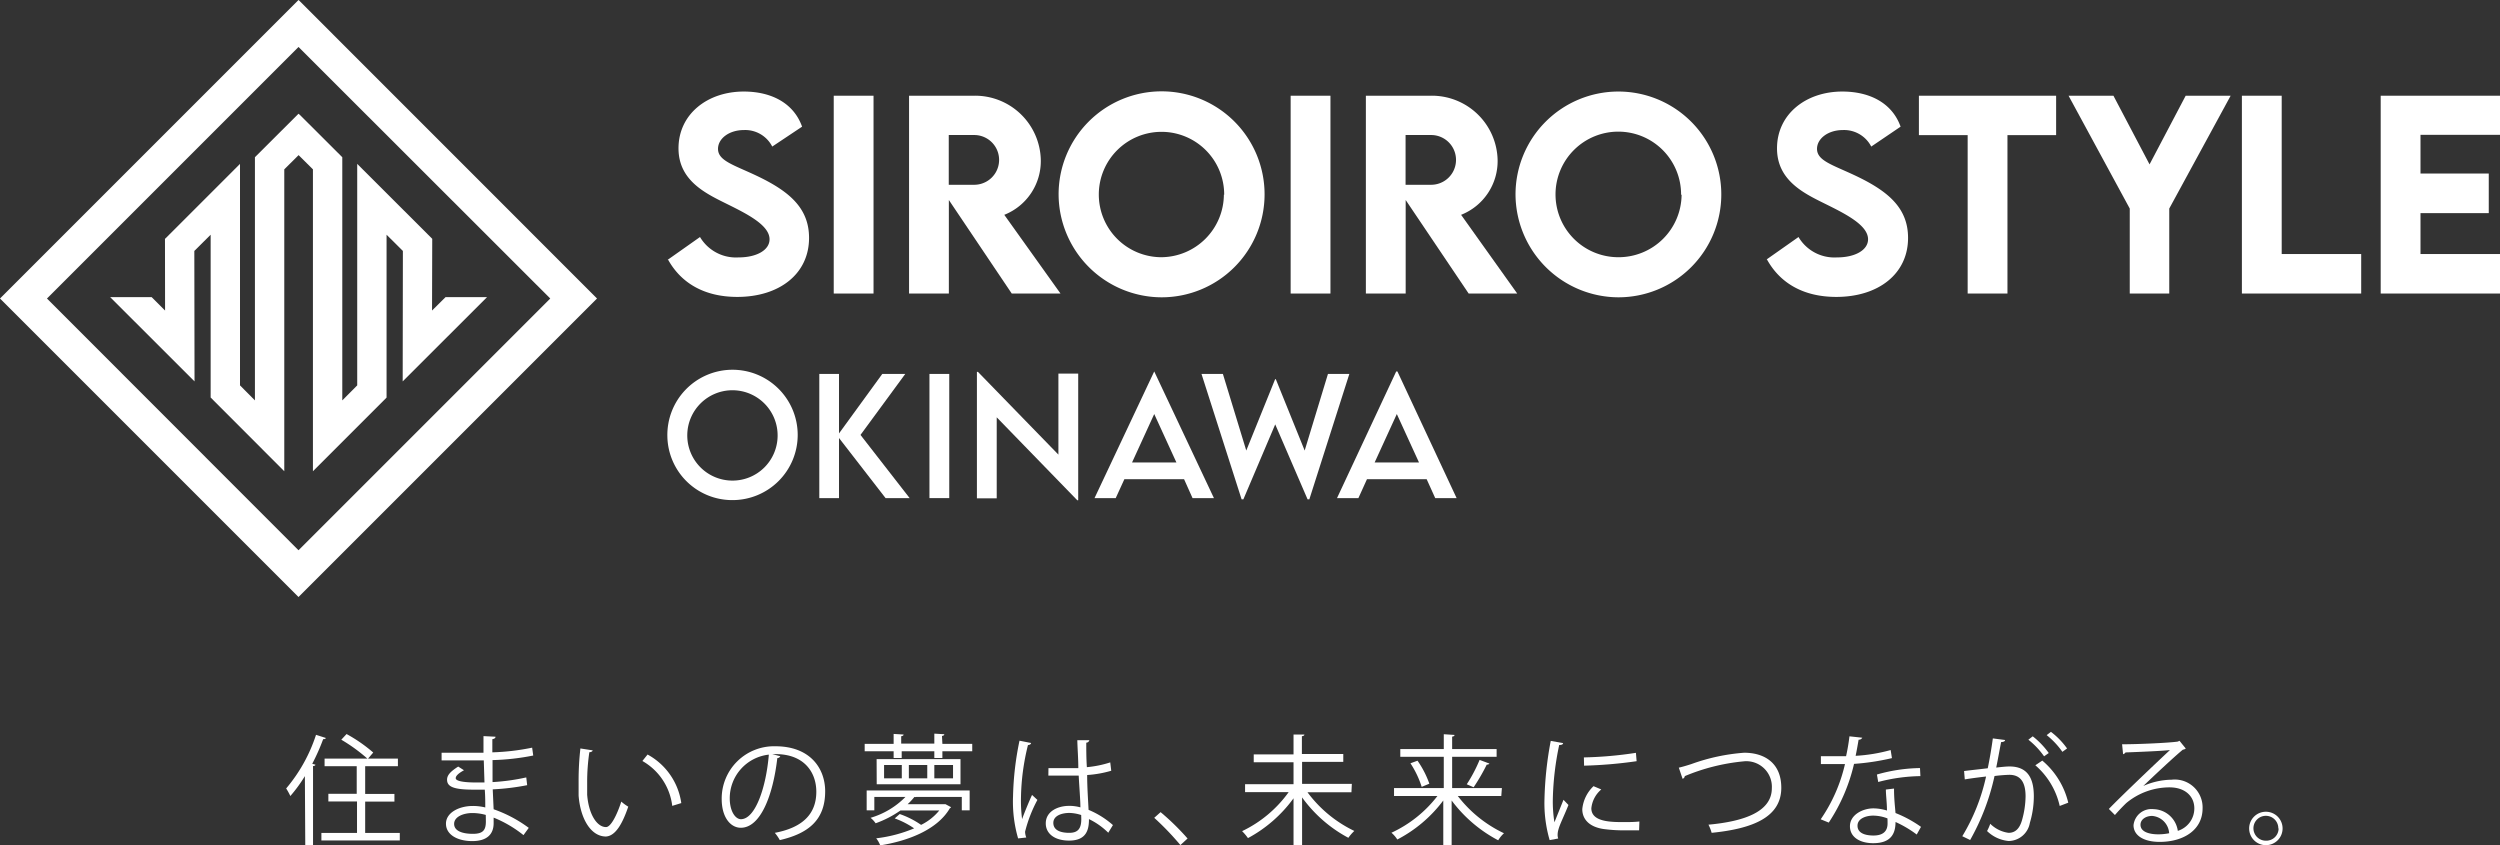 <svg id="レイヤー_1" data-name="レイヤー 1" xmlns="http://www.w3.org/2000/svg" viewBox="0 0 251.25 84.97"><rect x="0" y="0" width="251.25" height="84.97" fill="#333333" stroke="none"/><defs><style>.cls-1{fill:#fff;}</style></defs><path class="cls-1" d="M67.16,26.07l3.19-2.25a4.2,4.2,0,0,0,3.86,2.05c1.88,0,3.13-.76,3.13-1.82,0-1.46-2.38-2.61-4.46-3.64s-4.69-2.33-4.69-5.5c0-3.44,2.91-5.71,6.56-5.71,2.72,0,5,1.12,5.86,3.53l-3,2a3.05,3.05,0,0,0-2.84-1.66c-1.5,0-2.61.86-2.61,1.89,0,1.18,1.51,1.59,3.79,2.66,3.29,1.55,5.36,3.23,5.36,6.29,0,3.63-3,5.93-7.21,5.93-3.26,0-5.66-1.35-7-3.82"/><rect class="cls-1" x="83.79" y="9.62" width="4" height="19.88"/><path class="cls-1" d="M101.68,29.5l-6.32-9.4v9.4h-4V9.62h6.49a6.6,6.6,0,0,1,6.75,6.44,5.81,5.81,0,0,1-3.67,5.53l5.65,7.91ZM95.35,18.57h2.56a2.5,2.5,0,1,0,0-5H95.35Z"/><path class="cls-1" d="M106.39,19.58a10.35,10.35,0,1,1,10.33,10.3,10.38,10.38,0,0,1-10.33-10.3m16.64,0a6.3,6.3,0,1,0-6.31,6.27A6.33,6.33,0,0,0,123,19.56"/><rect class="cls-1" x="129.71" y="9.62" width="4" height="19.88"/><path class="cls-1" d="M147.6,29.5l-6.33-9.4v9.4h-4V9.62h6.48a6.61,6.61,0,0,1,6.76,6.44,5.81,5.81,0,0,1-3.67,5.53l5.64,7.91Zm-6.34-10.93h2.57a2.5,2.5,0,1,0,0-5h-2.57Z"/><path class="cls-1" d="M152.31,19.58a10.34,10.34,0,1,1,10.32,10.3,10.38,10.38,0,0,1-10.32-10.3m16.64,0a6.31,6.31,0,1,0-6.32,6.27A6.33,6.33,0,0,0,169,19.56"/><path class="cls-1" d="M177.55,26.07l3.2-2.25a4.19,4.19,0,0,0,3.86,2.05c1.87,0,3.13-.76,3.13-1.82,0-1.46-2.38-2.61-4.46-3.64s-4.69-2.33-4.69-5.5c0-3.44,2.91-5.71,6.56-5.71,2.72,0,5,1.12,5.86,3.53l-2.95,2a3.07,3.07,0,0,0-2.85-1.66c-1.49,0-2.6.86-2.6,1.89,0,1.18,1.51,1.59,3.79,2.66,3.29,1.55,5.36,3.23,5.36,6.29,0,3.63-3,5.93-7.21,5.93-3.26,0-5.66-1.35-7-3.82"/><polygon class="cls-1" points="206.64 13.58 201.75 13.58 201.75 29.5 197.75 29.5 197.75 13.58 192.85 13.58 192.85 9.62 206.64 9.62 206.64 13.58"/><polygon class="cls-1" points="214.04 20.96 207.89 9.62 212.4 9.62 216.03 16.52 219.66 9.62 224.18 9.62 218.01 20.96 218.01 29.5 214.04 29.5 214.04 20.96"/><polygon class="cls-1" points="237.3 25.53 237.3 29.5 225.31 29.5 225.31 9.62 229.31 9.62 229.31 25.53 237.3 25.53"/><polygon class="cls-1" points="243.26 13.55 243.26 17.44 250.12 17.44 250.12 21.42 243.26 21.42 243.26 25.53 251.25 25.53 251.25 29.5 239.26 29.5 239.26 9.62 251.25 9.62 251.25 13.55 243.26 13.55"/><path class="cls-1" d="M67.07,43.84a6.55,6.55,0,1,1,6.53,6.42,6.52,6.52,0,0,1-6.53-6.42m11.08,0a4.54,4.54,0,1,0-4.55,4.46,4.53,4.53,0,0,0,4.55-4.46"/><polygon class="cls-1" points="89 50.06 84.32 44.02 84.32 50.06 82.34 50.06 82.34 37.58 84.32 37.58 84.32 43.56 88.67 37.58 90.98 37.58 86.48 43.71 91.42 50.06 89 50.06"/><rect class="cls-1" x="93.41" y="37.58" width="1.99" height="12.48"/><polygon class="cls-1" points="108.36 37.55 108.36 50.28 108.27 50.28 100.17 41.94 100.17 50.08 98.18 50.08 98.18 37.37 98.28 37.37 106.37 45.69 106.37 37.55 108.36 37.55"/><path class="cls-1" d="M119,48.16h-6l-.87,1.9H110l6-12.73H116l6,12.73h-2.15Zm-.77-1.68L116,41.61l-2.23,4.87Z"/><polygon class="cls-1" points="120.75 37.58 122.9 37.58 125.25 45.28 128.15 38.11 128.22 38.11 131.12 45.28 133.46 37.58 135.61 37.58 131.59 50.18 131.41 50.18 128.16 42.65 124.96 50.18 124.78 50.18 120.75 37.58"/><path class="cls-1" d="M143.38,48.16h-6l-.86,1.9h-2.15l5.95-12.73h.12l5.95,12.73h-2.15Zm-.77-1.68-2.23-4.87-2.23,4.87Z"/><path class="cls-1" d="M30.12.11,30,0,0,30l29.9,29.9L30,60l29.9-29.9L60,30ZM55.3,30,30,55.3,4.72,30,30,4.72Z"/><polygon class="cls-1" points="19.55 38.33 19.53 25.22 21.17 23.59 21.17 39.95 28.57 47.36 28.57 17.02 30.01 15.59 31.45 17.02 31.45 47.36 38.81 40 38.85 39.95 38.85 23.59 40.49 25.22 40.47 38.33 48.95 29.86 44.78 29.86 43.42 31.21 43.44 24 35.9 16.47 35.9 38.73 34.4 40.24 34.4 15.8 30.13 11.54 30 11.43 25.66 15.76 25.62 15.8 25.62 40.24 24.12 38.73 24.12 16.47 16.63 23.96 16.58 24 16.59 31.21 15.28 29.9 15.24 29.86 11.07 29.86 19.55 38.33"/><path class="cls-1" d="M30.64,78a14.55,14.55,0,0,1-1.46,2,6.46,6.46,0,0,0-.42-.76,16,16,0,0,0,3-5.39l1,.32a.27.27,0,0,1-.28.11,21,21,0,0,1-1.1,2.48l.32.09c0,.07-.08.13-.24.14v8h-.78Zm6.06,5.71h3.48v.76H32.3v-.76h3.58V80.55H33v-.77h2.85V77H32.62v-.76h4.3a16.61,16.61,0,0,0-2.62-1.9l.53-.57a15.25,15.25,0,0,1,2.68,1.86l-.52.61h3V77H36.7v2.79h2.94v.77H36.7Z"/><path class="cls-1" d="M44.38,75.65c.75,0,1.74,0,2.56,0l1.65,0c0-.58,0-1.25,0-1.67l1.21.06c0,.14-.12.21-.32.25,0,.19,0,1.12,0,1.32a23,23,0,0,0,4-.47l.11.79a23.82,23.82,0,0,1-4.09.46c0,.72,0,1.46,0,2.21a21,21,0,0,0,3.39-.47l.09.78a23.57,23.57,0,0,1-3.46.42l.09,2a13.22,13.22,0,0,1,3.53,1.87l-.53.73a11.93,11.93,0,0,0-3-1.76c0,.19,0,.41,0,.56,0,1.14-.7,1.8-2.15,1.8s-2.64-.62-2.64-1.75S46.17,81,47.51,81a5.15,5.15,0,0,1,1.26.15c0-.52,0-1.14-.05-1.79l-1.16,0c-2.05,0-2.63-.33-2.63-1,0-.46.35-.83,1.12-1.32l.58.37c-.54.3-.83.56-.83.8s.56.43,2.08.43h.81l-.07-2.22c-.52,0-1.12,0-1.66,0-.77,0-1.86,0-2.58,0Zm4.44,6.25a5.09,5.09,0,0,0-1.34-.19c-.91,0-1.84.37-1.84,1.09s.84,1,1.89,1,1.3-.41,1.3-1.25Z"/><path class="cls-1" d="M59.56,75.41c0,.11-.16.18-.33.19a20.3,20.3,0,0,0-.22,3c0,.44,0,.88,0,1.26.15,2,1,3.27,1.9,3.26.48,0,1.1-1.22,1.53-2.56a4.48,4.48,0,0,0,.7.51c-.55,1.62-1.25,2.94-2.24,3-1.53,0-2.58-1.82-2.75-4.12,0-.46,0-1,0-1.5a28.61,28.61,0,0,1,.18-3.23Zm8,5.58a6,6,0,0,0-3-4.51l.52-.65a6.61,6.61,0,0,1,3.39,4.88Z"/><path class="cls-1" d="M78.42,76a.33.33,0,0,1-.3.19c-.43,3.73-1.68,7-3.67,7-1,0-1.92-1-1.92-2.9A5.26,5.26,0,0,1,77.93,75c3.46,0,5,2.19,5,4.53,0,2.85-1.65,4.23-4.56,4.9a4.55,4.55,0,0,0-.5-.73c2.76-.52,4.17-1.87,4.17-4.13,0-2-1.27-3.78-4.07-3.78l-.36,0Zm-1.15-.16a4.41,4.41,0,0,0-3.93,4.4c0,1.28.56,2.09,1.13,2.09C75.92,82.31,77,79.11,77.27,75.82Z"/><path class="cls-1" d="M94.71,74.76h3v.74h-3v.68H93.9V75.5H90.62v.68h-.81V75.5H86.9v-.74h2.91v-1l1,.06c0,.09-.09.15-.24.17v.74H93.9v-1l1,.06c0,.1-.08.15-.23.17ZM87.1,81.44v-2H97.45v2h-.79V80.09H92.09a.27.27,0,0,1-.19,0,6.48,6.48,0,0,1-.68.73h3.66l.14,0,.56.3a.25.25,0,0,1-.12.11c-1.26,2.17-4.23,3.29-7,3.73a2.76,2.76,0,0,0-.4-.71,14,14,0,0,0,3.81-1,8.51,8.51,0,0,0-1.95-1l.5-.44a8.83,8.83,0,0,1,2.15,1.09,5.48,5.48,0,0,0,1.83-1.45h-3.9A10.49,10.49,0,0,1,88,82.74a2.42,2.42,0,0,0-.51-.55A8.11,8.11,0,0,0,91,80.09H87.87v1.35Zm1-5.15h8.43v2.53H88.11Zm2.53,1.93V76.88H88.85v1.34Zm2.56,0V76.88H91.34v1.34Zm2.59,0V76.88H93.9v1.34Z"/><path class="cls-1" d="M102.32,84.26a13.22,13.22,0,0,1-.51-4.22,30.22,30.22,0,0,1,.65-5.6l1.16.23c0,.12-.14.2-.31.21a23.22,23.22,0,0,0-.7,5.17,14.87,14.87,0,0,0,.11,2.27c.26-.72.74-1.87,1-2.43l.54.5a13.85,13.85,0,0,0-1.24,3.2,1.76,1.76,0,0,0,.12.58Zm3.05-7.06c1,0,2,0,3,0,0-1-.08-1.92-.1-2.81l1.21,0a.33.33,0,0,1-.31.25c0,.77,0,1.55.06,2.46a10.75,10.75,0,0,0,2.35-.48l.1.84a11.21,11.21,0,0,1-2.42.43c0,1.33.11,2.74.14,3.5a8.74,8.74,0,0,1,2.45,1.53l-.47.77a7.09,7.09,0,0,0-1.94-1.37c0,1-.2,2.16-2,2.16-1.41,0-2.34-.67-2.34-1.73,0-1.22,1.23-1.76,2.34-1.76a4.06,4.06,0,0,1,1.14.15c0-.75-.11-2-.17-3.19-.37,0-.88,0-1.22,0h-1.83Zm3.29,4.71a4.08,4.08,0,0,0-1.19-.21c-.73,0-1.61.26-1.61,1s.72,1,1.6,1,1.21-.43,1.21-1.39Z"/><path class="cls-1" d="M116.64,81.62a24.4,24.4,0,0,1,2.71,2.65l-.72.66A27.84,27.84,0,0,0,116,82.19Z"/><path class="cls-1" d="M135.82,79.62H131.4a12.68,12.68,0,0,0,4.71,3.89,4.37,4.37,0,0,0-.6.69,13.65,13.65,0,0,1-4.65-4.06v4.79H130v-4.7a13.67,13.67,0,0,1-4.58,4,5.07,5.07,0,0,0-.59-.7,12.23,12.23,0,0,0,4.68-3.92h-4.38v-.8H130V76.61h-4v-.79h4v-2l1.09,0c0,.09-.08.15-.25.17v1.79H135v.79h-4.14v2.21h5Z"/><path class="cls-1" d="M150.88,80h-4.37a12.67,12.67,0,0,0,4.64,3.74,3.1,3.1,0,0,0-.58.71,13.9,13.9,0,0,1-4.68-4v4.54h-.84V80.45a13.61,13.61,0,0,1-4.62,3.92,3.13,3.13,0,0,0-.59-.68A12.37,12.37,0,0,0,144.46,80H140.1V79.2h5V76.06h-4.37v-.78h4.37V73.79l1.08.07c0,.09-.07.15-.24.17v1.25h4.47v.78h-4.47V79.2h5Zm-8-.92a9.54,9.54,0,0,0-1.13-2.37l.71-.26a9.61,9.61,0,0,1,1.19,2.31Zm6.81-2.34a.3.3,0,0,1-.27.1,19.26,19.26,0,0,1-1.32,2.28s-.69-.3-.69-.3a15,15,0,0,0,1.29-2.45Z"/><path class="cls-1" d="M157.09,74.68c0,.13-.15.2-.39.19a28.83,28.83,0,0,0-.64,5.4,13.07,13.07,0,0,0,.16,2.37l.91-2.26.5.52c-.49,1.22-.85,1.9-1,2.44a2,2,0,0,0-.09.56,1.1,1.1,0,0,0,.06.37l-.86.16a13.28,13.28,0,0,1-.52-4.12,35.48,35.48,0,0,1,.63-5.85Zm7.64,8.77q-.64,0-1.32,0a15.65,15.65,0,0,1-2.23-.13c-1.47-.21-2.16-1-2.16-2a3.66,3.66,0,0,1,1.13-2.31l.78.33a2.85,2.85,0,0,0-1,1.89c0,1.39,2,1.39,3.29,1.39.5,0,1,0,1.54-.06Zm-5.55-7.33a39.19,39.19,0,0,0,5.23-.46l.07.84a44.63,44.63,0,0,1-5.28.45Z"/><path class="cls-1" d="M168.72,77.15c.27-.06.67-.17,1.23-.35a19.81,19.81,0,0,1,5.34-1.15c2,0,3.73,1,3.73,3.52,0,3-2.94,4.12-7,4.53a4.3,4.3,0,0,0-.32-.82c3.71-.34,6.37-1.35,6.37-3.67a2.57,2.57,0,0,0-2.88-2.69A20.25,20.25,0,0,0,169.32,78a.31.31,0,0,1-.22.27Z"/><path class="cls-1" d="M187.16,74.14a.39.39,0,0,1-.37.2c-.09.53-.2,1.16-.3,1.62a16.49,16.49,0,0,0,3.52-.58l.13.81a23.71,23.71,0,0,1-3.81.58,18,18,0,0,1-2.54,5.9l-.81-.33a16.09,16.09,0,0,0,2.44-5.55H183V76h2.53a20,20,0,0,0,.34-2Zm3.19,5.11c0,1,.08,1.63.15,2.46a12,12,0,0,1,2.56,1.39l-.43.77a11.1,11.1,0,0,0-2.13-1.26c0,1.2-.48,2.13-2.24,2.13-1.33,0-2.35-.6-2.34-1.72s1.26-1.78,2.37-1.78a4.81,4.81,0,0,1,1.35.22c0-.77-.11-1.55-.11-2.11Zm-.66,3a4.07,4.07,0,0,0-1.43-.28c-.72,0-1.57.29-1.58,1s.67,1,1.61,1,1.41-.42,1.41-1.21C189.7,82.61,189.7,82.43,189.69,82.25ZM193,78a17.49,17.49,0,0,0-4.24.59l-.13-.75a16.53,16.53,0,0,1,4.33-.65Z"/><path class="cls-1" d="M201.51,74.37c0,.14-.17.2-.4.21-.13.68-.34,1.84-.49,2.56.54-.06,1-.11,1.33-.11,1.83,0,2.45,1.19,2.45,3A9.3,9.3,0,0,1,204,82.7a2.19,2.19,0,0,1-2.13,1.82,3.57,3.57,0,0,1-2.17-1,4.87,4.87,0,0,0,.32-.73,3.22,3.22,0,0,0,1.84.91c.68,0,1.09-.43,1.33-1.2a9.11,9.11,0,0,0,.38-2.46c0-1.36-.46-2.18-1.65-2.17a14.43,14.43,0,0,0-1.47.12A23,23,0,0,1,198,84.42l-.79-.38a19.63,19.63,0,0,0,2.39-6c-.61.07-1.49.18-2.14.29l-.07-.84c.59-.08,1.57-.18,2.38-.28.18-.87.37-1.95.51-3Zm2.78-.37a8.18,8.18,0,0,1,1.61,1.68l-.47.33a8,8,0,0,0-1.58-1.67ZM207,81a7.59,7.59,0,0,0-2.45-4.09l.7-.47a7.92,7.92,0,0,1,2.61,4.23Zm-.88-7.45a7.72,7.72,0,0,1,1.62,1.67l-.47.34a8.06,8.06,0,0,0-1.58-1.68Z"/><path class="cls-1" d="M215.25,79.06a7.24,7.24,0,0,1,3-.7,2.8,2.8,0,0,1,3.11,2.88c0,2.17-1.91,3.37-4.32,3.37-1.56,0-2.62-.62-2.62-1.68a1.81,1.81,0,0,1,2-1.61,2.53,2.53,0,0,1,2.45,2.18,2.36,2.36,0,0,0,1.66-2.25c0-1.29-1-2.12-2.48-2.12a6.8,6.8,0,0,0-4.35,1.57c-.36.34-.83.84-1.15,1.21l-.61-.61c1.08-1.13,4.51-4.4,6.14-5.92-.7.09-3.1.19-4.46.24a.47.47,0,0,1-.25.18l-.1-1c1.62,0,4.71-.14,5.59-.27l.18-.08.63.78a.61.61,0,0,1-.29.11c-.85.69-3.13,2.83-4.06,3.73Zm1.65,4.79a5.54,5.54,0,0,0,1.1-.11A1.86,1.86,0,0,0,216.29,82c-.62,0-1.17.34-1.17.89C215.12,83.65,216.11,83.85,216.9,83.85Z"/><path class="cls-1" d="M229.4,83.26a1.68,1.68,0,1,1-1.68-1.68A1.68,1.68,0,0,1,229.4,83.26Zm-.43,0a1.25,1.25,0,1,0-1.25,1.23A1.24,1.24,0,0,0,229,83.26Z"/></svg>